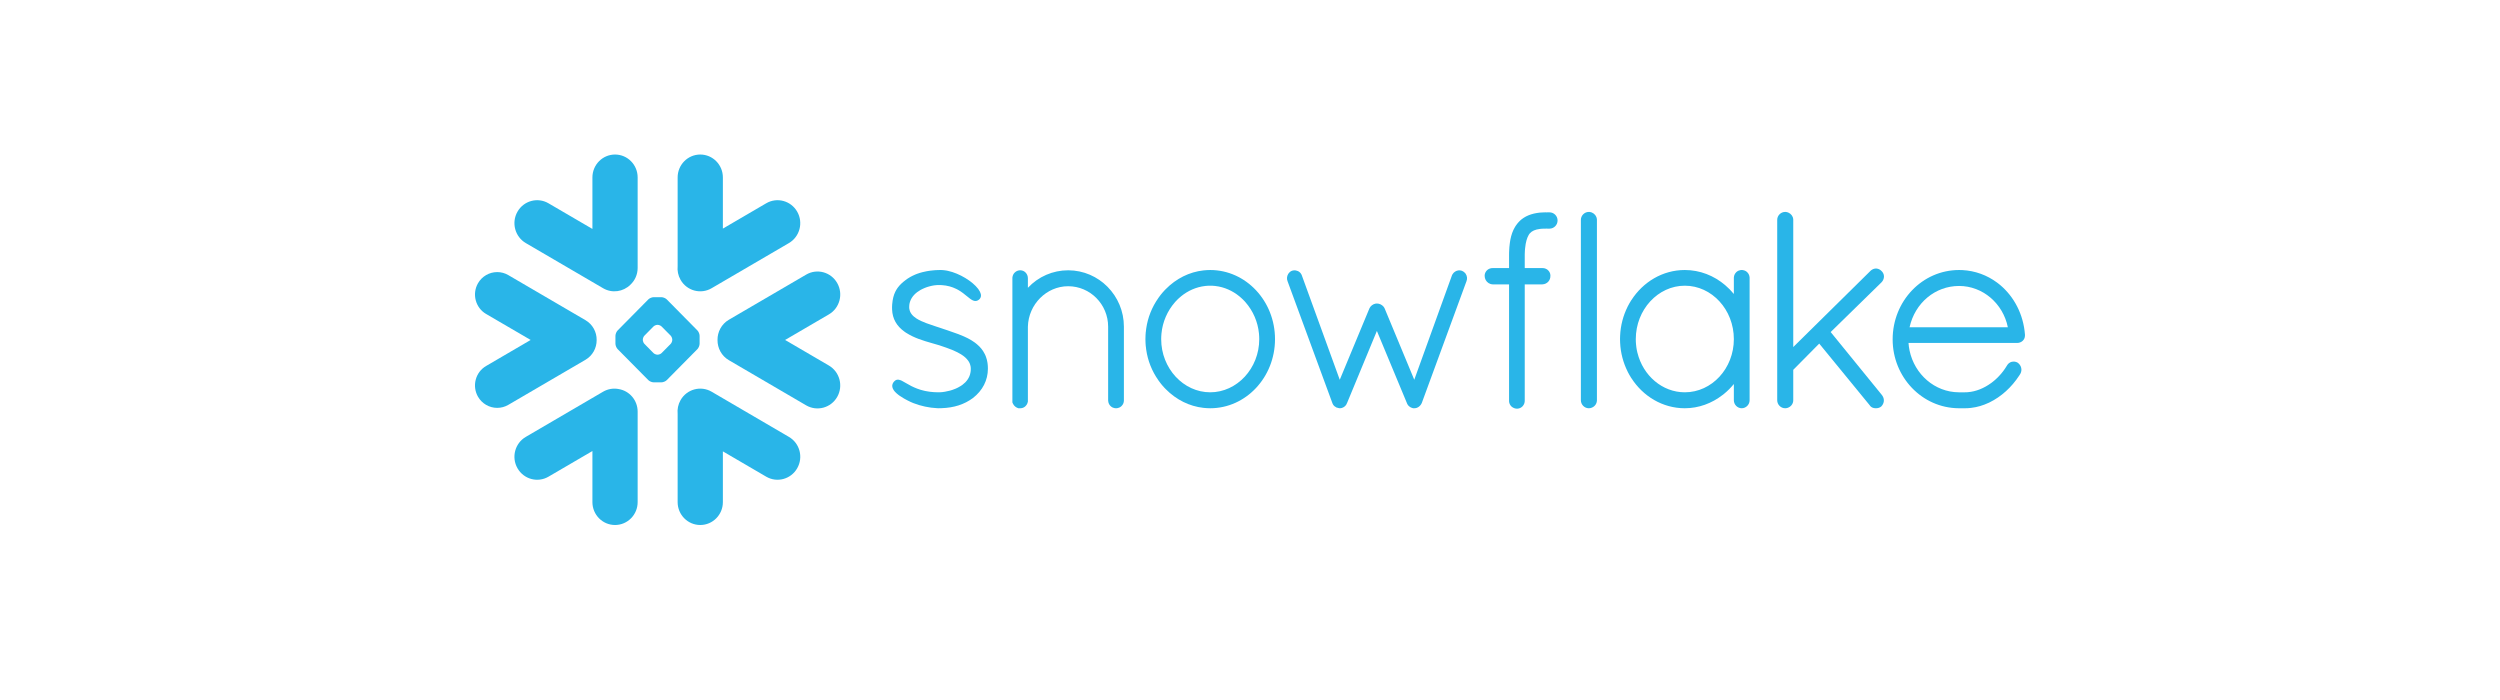 <svg width="200" height="56" viewBox="0 0 200 56" fill="none" xmlns="http://www.w3.org/2000/svg">
<g clip-path="url(#clip0_1_112)">
<path d="M63.111 34.95L56.928 31.336C56.059 30.83 54.948 31.131 54.445 32.01C54.25 32.356 54.174 32.737 54.211 33.107V40.17C54.211 41.18 55.022 42 56.022 42C57.02 42 57.83 41.18 57.83 40.17V36.109L61.295 38.133C62.163 38.642 63.277 38.338 63.777 37.459C64.28 36.58 63.983 35.456 63.111 34.95Z" fill="#29B5E8"/>
<path d="M47.732 27.205C47.743 26.553 47.403 25.945 46.845 25.618L40.661 22.006C40.393 21.849 40.085 21.767 39.777 21.767C39.142 21.767 38.553 22.11 38.237 22.664C37.747 23.522 38.039 24.622 38.887 25.117L42.452 27.197L38.887 29.28C38.476 29.52 38.182 29.906 38.06 30.369C37.937 30.833 38 31.317 38.237 31.733C38.553 32.287 39.142 32.63 39.774 32.63C40.085 32.63 40.393 32.548 40.661 32.391L46.845 28.779C47.398 28.454 47.737 27.852 47.732 27.205Z" fill="#29B5E8"/>
<path d="M42.065 19.447L48.248 23.058C48.969 23.482 49.859 23.343 50.428 22.781C50.789 22.446 51.012 21.966 51.012 21.434V14.195C51.012 13.182 50.202 12.362 49.204 12.362C48.203 12.362 47.393 13.182 47.393 14.195V18.315L43.881 16.264C43.012 15.755 41.901 16.056 41.398 16.935C40.896 17.814 41.196 18.938 42.065 19.447Z" fill="#29B5E8"/>
<path d="M55.969 27.498C55.969 27.637 55.89 27.828 55.793 27.93L53.342 30.409C53.245 30.508 53.053 30.587 52.916 30.587H52.292C52.155 30.587 51.963 30.508 51.865 30.409L49.412 27.93C49.314 27.828 49.235 27.637 49.235 27.498V26.867C49.235 26.726 49.314 26.534 49.412 26.435L51.865 23.953C51.963 23.855 52.155 23.775 52.292 23.775H52.916C53.053 23.775 53.245 23.855 53.342 23.953L55.793 26.435C55.89 26.534 55.969 26.726 55.969 26.867V27.498ZM53.782 27.194V27.168C53.782 27.067 53.724 26.925 53.653 26.851L52.929 26.121C52.858 26.047 52.718 25.988 52.615 25.988H52.589C52.489 25.988 52.35 26.047 52.276 26.121L51.555 26.851C51.483 26.923 51.426 27.064 51.426 27.168V27.194C51.426 27.298 51.483 27.439 51.555 27.511L52.276 28.244C52.35 28.316 52.489 28.374 52.589 28.374H52.615C52.718 28.374 52.858 28.316 52.929 28.244L53.653 27.511C53.724 27.439 53.782 27.298 53.782 27.194Z" fill="#29B5E8"/>
<path d="M56.928 23.058L63.111 19.447C63.98 18.941 64.28 17.814 63.777 16.935C63.274 16.056 62.163 15.755 61.295 16.264L57.83 18.288V14.195C57.83 13.182 57.02 12.362 56.022 12.362C55.022 12.362 54.211 13.182 54.211 14.195V21.29C54.176 21.657 54.248 22.041 54.445 22.387C54.948 23.266 56.059 23.567 56.928 23.058Z" fill="#29B5E8"/>
<path d="M49.488 31.123C49.077 31.043 48.638 31.11 48.248 31.336L42.065 34.95C41.196 35.456 40.896 36.58 41.398 37.459C41.901 38.341 43.012 38.642 43.881 38.133L47.393 36.082V40.17C47.393 41.18 48.203 42 49.204 42C50.202 42 51.012 41.18 51.012 40.17V32.931C51.012 32.018 50.352 31.261 49.488 31.123Z" fill="#29B5E8"/>
<path d="M66.976 22.643C66.475 21.761 65.362 21.46 64.493 21.969L58.309 25.58C57.717 25.927 57.391 26.561 57.401 27.205C57.396 27.847 57.722 28.473 58.309 28.814L64.493 32.428C65.362 32.934 66.473 32.633 66.976 31.754C67.478 30.875 67.178 29.751 66.31 29.242L62.808 27.197L66.31 25.152C67.181 24.646 67.478 23.522 66.976 22.643Z" fill="#29B5E8"/>
<path d="M161.997 26.774V26.776V26.843C161.997 27.184 161.716 27.437 161.368 27.437H152.681C152.697 27.645 152.723 27.847 152.765 28.047C153.168 29.951 154.779 31.368 156.693 31.384C156.698 31.384 156.796 31.384 156.946 31.384C156.969 31.384 156.993 31.384 157.017 31.384H157.198C157.238 31.384 157.277 31.384 157.319 31.381C157.356 31.381 157.393 31.378 157.43 31.376C157.433 31.376 157.435 31.376 157.438 31.373C158.072 31.323 158.712 31.064 159.283 30.649C159.283 30.649 159.283 30.649 159.286 30.649C159.315 30.628 159.346 30.604 159.375 30.579C159.381 30.577 159.386 30.572 159.394 30.566C159.418 30.548 159.444 30.526 159.47 30.505C159.481 30.497 159.489 30.489 159.499 30.481C159.52 30.465 159.541 30.446 159.562 30.428C159.575 30.417 159.591 30.404 159.604 30.393C159.62 30.377 159.636 30.361 159.654 30.348C159.67 30.332 159.689 30.316 159.704 30.3C159.718 30.289 159.731 30.276 159.744 30.263C159.765 30.244 159.783 30.225 159.805 30.207C159.815 30.196 159.826 30.183 159.836 30.172C159.857 30.151 159.878 30.129 159.899 30.108C159.91 30.098 159.918 30.09 159.928 30.079C159.949 30.055 159.97 30.031 159.991 30.007C160.002 29.999 160.01 29.988 160.018 29.978C160.041 29.954 160.063 29.93 160.084 29.906C160.091 29.895 160.102 29.884 160.11 29.874C160.131 29.847 160.149 29.823 160.17 29.799C160.181 29.786 160.191 29.773 160.202 29.759C160.22 29.735 160.239 29.714 160.255 29.693C160.27 29.671 160.284 29.653 160.297 29.634C160.31 29.615 160.323 29.599 160.336 29.581C160.357 29.552 160.378 29.522 160.397 29.493C160.405 29.482 160.41 29.474 160.415 29.466C160.468 29.389 160.518 29.309 160.568 29.227C160.568 29.227 160.568 29.224 160.571 29.221C160.581 29.203 160.594 29.187 160.607 29.168C160.613 29.16 160.618 29.152 160.626 29.147C160.634 29.133 160.644 29.125 160.652 29.115C160.66 29.107 160.668 29.099 160.676 29.091C160.686 29.083 160.694 29.075 160.705 29.067C160.713 29.059 160.721 29.051 160.731 29.045C160.744 29.035 160.76 29.024 160.776 29.016C160.786 29.008 160.8 29 160.81 28.995C160.823 28.989 160.834 28.984 160.844 28.979C160.855 28.974 160.865 28.971 160.873 28.965C160.889 28.96 160.902 28.958 160.918 28.952C160.926 28.95 160.931 28.947 160.939 28.944C160.989 28.934 161.042 28.926 161.092 28.926C161.147 28.926 161.205 28.934 161.258 28.95C161.26 28.95 161.26 28.95 161.263 28.95C161.284 28.958 161.308 28.963 161.329 28.974C161.334 28.976 161.339 28.976 161.345 28.979C161.368 28.989 161.389 29 161.41 29.014L161.421 29.019C161.71 29.232 161.8 29.605 161.624 29.911L161.621 29.914C161.6 29.948 161.579 29.983 161.558 30.015C161.552 30.023 161.547 30.031 161.542 30.039C160.926 30.987 160.089 31.743 159.154 32.196C159.133 32.204 159.115 32.215 159.094 32.225C159.091 32.225 159.086 32.228 159.083 32.228C158.652 32.431 158.188 32.572 157.693 32.63C157.683 32.63 157.672 32.633 157.662 32.633C157.62 32.638 157.577 32.644 157.535 32.646C157.512 32.646 157.488 32.649 157.462 32.652C157.433 32.652 157.401 32.654 157.372 32.657C157.314 32.657 157.256 32.66 157.198 32.66C157.19 32.66 156.972 32.66 156.825 32.66C156.74 32.66 156.693 32.66 156.688 32.66C153.766 32.638 151.412 30.172 151.412 27.152C151.412 24.081 153.781 21.601 156.727 21.601C156.814 21.601 156.901 21.604 156.988 21.607C158.014 21.66 158.962 22.014 159.749 22.595C159.752 22.598 159.755 22.6 159.757 22.6C159.802 22.632 159.844 22.667 159.886 22.699C159.907 22.717 159.931 22.736 159.955 22.755C159.976 22.771 159.997 22.789 160.018 22.805C161.126 23.74 161.874 25.144 161.997 26.768V26.774ZM152.765 26.182H160.628C160.239 24.265 158.609 22.877 156.727 22.877C154.811 22.877 153.194 24.238 152.765 26.182Z" fill="#29B5E8"/>
<path d="M139.787 21.788C139.885 21.886 139.95 22.02 139.966 22.174C139.966 22.195 139.969 22.217 139.969 22.238V32.02C139.969 32.369 139.679 32.66 139.337 32.66C138.995 32.66 138.708 32.369 138.708 32.02V30.721C138.468 31.014 138.205 31.28 137.918 31.512C137.91 31.52 137.902 31.525 137.894 31.533C137.868 31.554 137.839 31.576 137.813 31.594C136.944 32.271 135.889 32.66 134.786 32.66C133.009 32.66 131.445 31.703 130.513 30.255C130.505 30.244 130.495 30.231 130.487 30.22C130.46 30.175 130.434 30.129 130.405 30.081C130.387 30.052 130.371 30.023 130.352 29.994C130.334 29.964 130.318 29.932 130.302 29.9C130.276 29.855 130.25 29.807 130.226 29.762C130.218 29.746 130.213 29.73 130.205 29.714C129.86 29.021 129.647 28.241 129.61 27.413C129.605 27.32 129.602 27.226 129.602 27.131C129.602 27.035 129.605 26.941 129.61 26.848C129.647 26.02 129.86 25.239 130.205 24.544C130.213 24.531 130.218 24.515 130.226 24.499C130.25 24.454 130.276 24.406 130.302 24.361C130.318 24.329 130.334 24.297 130.352 24.267C130.368 24.238 130.387 24.209 130.405 24.18C130.431 24.134 130.46 24.086 130.487 24.041C130.495 24.03 130.505 24.017 130.513 24.006C131.445 22.558 133.009 21.601 134.786 21.601C135.986 21.601 137.121 22.046 138.023 22.821C138.271 23.032 138.5 23.263 138.708 23.519V22.238C138.708 22.217 138.708 22.195 138.711 22.174C138.726 22.02 138.792 21.886 138.89 21.788C138.89 21.788 138.89 21.788 138.89 21.785C138.9 21.774 138.913 21.767 138.924 21.756C138.926 21.753 138.932 21.748 138.934 21.745C138.942 21.737 138.953 21.732 138.961 21.727C138.969 21.721 138.976 21.713 138.984 21.708C138.99 21.705 138.995 21.703 139 21.697C139.013 21.692 139.024 21.684 139.037 21.676C139.04 21.676 139.042 21.673 139.045 21.673C139.061 21.665 139.076 21.657 139.092 21.649C139.092 21.649 139.092 21.649 139.095 21.649C139.132 21.633 139.171 21.623 139.211 21.615C139.213 21.615 139.219 21.612 139.221 21.612C139.237 21.609 139.255 21.607 139.274 21.604C139.295 21.604 139.316 21.601 139.337 21.601C139.361 21.601 139.382 21.604 139.403 21.604C139.421 21.607 139.437 21.609 139.456 21.612C139.458 21.612 139.461 21.615 139.466 21.615C139.506 21.623 139.545 21.633 139.582 21.649H139.585C139.6 21.657 139.616 21.665 139.629 21.673C139.635 21.673 139.637 21.676 139.64 21.676C139.65 21.684 139.663 21.692 139.674 21.697C139.679 21.703 139.687 21.705 139.692 21.708C139.7 21.713 139.708 21.721 139.716 21.727C139.724 21.732 139.732 21.737 139.74 21.745C139.745 21.748 139.748 21.753 139.753 21.756C139.764 21.767 139.777 21.774 139.785 21.785C139.787 21.788 139.787 21.788 139.787 21.788ZM134.786 31.384C136.947 31.384 138.708 29.477 138.708 27.131C138.708 24.773 136.947 22.856 134.786 22.856C132.64 22.856 130.863 24.771 130.863 27.131C130.863 27.205 130.866 27.277 130.868 27.349C130.868 27.381 130.874 27.41 130.874 27.439C130.876 27.482 130.879 27.525 130.884 27.565C130.887 27.599 130.892 27.631 130.895 27.663C130.9 27.701 130.903 27.74 130.908 27.778C130.913 27.807 130.918 27.834 130.921 27.86C130.929 27.903 130.934 27.945 130.942 27.988C130.947 28.009 130.953 28.028 130.955 28.047C130.966 28.097 130.976 28.145 130.987 28.196C130.989 28.206 130.992 28.217 130.997 28.228C131.445 30.049 132.982 31.384 134.786 31.384Z" fill="#29B5E8"/>
<path d="M123.963 16.988H123.792C123.771 16.988 123.748 16.988 123.726 16.991C123.703 16.988 123.682 16.988 123.658 16.988C123.597 16.988 123.537 16.988 123.476 16.991C123.466 16.991 123.453 16.994 123.442 16.994C123.395 16.994 123.347 16.997 123.3 17.002C123.292 17.002 123.282 17.002 123.274 17.002C123.224 17.007 123.176 17.01 123.129 17.015C123.124 17.018 123.118 17.018 123.113 17.018C123.06 17.026 123.01 17.031 122.963 17.039C122.96 17.039 122.958 17.039 122.958 17.039C122.639 17.09 122.352 17.18 122.097 17.308C122.097 17.311 122.094 17.311 122.092 17.311C122.055 17.332 122.015 17.353 121.979 17.375C121.971 17.377 121.965 17.383 121.957 17.388C121.926 17.407 121.894 17.425 121.863 17.447C121.85 17.455 121.839 17.465 121.828 17.473C121.802 17.489 121.778 17.508 121.752 17.526C121.734 17.542 121.715 17.558 121.697 17.572C121.681 17.585 121.665 17.598 121.649 17.612C121.62 17.638 121.594 17.662 121.568 17.689C121.563 17.694 121.557 17.7 121.552 17.705C121.52 17.739 121.489 17.771 121.457 17.806C121.452 17.814 121.447 17.822 121.441 17.827C121.415 17.857 121.389 17.886 121.365 17.915C121.357 17.929 121.347 17.942 121.339 17.955C121.318 17.982 121.299 18.006 121.281 18.032C121.276 18.043 121.27 18.051 121.262 18.059C121.241 18.091 121.22 18.123 121.202 18.155C121.199 18.16 121.197 18.163 121.194 18.168C121.023 18.453 120.902 18.789 120.825 19.194C120.825 19.199 120.825 19.207 120.823 19.212C120.812 19.263 120.804 19.316 120.797 19.369C120.794 19.386 120.791 19.401 120.791 19.417C120.783 19.463 120.778 19.508 120.773 19.556C120.77 19.583 120.768 19.609 120.765 19.639C120.76 19.676 120.754 19.71 120.752 19.75C120.749 19.79 120.747 19.83 120.744 19.873C120.741 19.899 120.741 19.926 120.739 19.955C120.736 20.011 120.733 20.07 120.731 20.129C120.731 20.145 120.728 20.155 120.728 20.169C120.725 20.243 120.725 20.32 120.725 20.395V21.447H119.414C119.333 21.444 119.251 21.46 119.178 21.487C118.941 21.575 118.772 21.801 118.772 22.065C118.772 22.312 118.893 22.523 119.083 22.645C119.178 22.707 119.288 22.744 119.409 22.749H119.414V22.752H120.725V32.042C120.723 32.055 120.725 32.066 120.725 32.079C120.725 32.087 120.725 32.095 120.725 32.103C120.733 32.252 120.794 32.388 120.891 32.492L120.894 32.495C120.907 32.508 120.923 32.521 120.936 32.535C120.939 32.537 120.941 32.537 120.944 32.54C120.954 32.55 120.968 32.558 120.978 32.566C120.983 32.572 120.991 32.577 120.997 32.58C121.002 32.585 121.007 32.588 121.015 32.59C121.118 32.657 121.239 32.694 121.368 32.694C121.389 32.694 121.41 32.692 121.428 32.689C121.552 32.678 121.665 32.625 121.757 32.548L121.76 32.545C121.773 32.535 121.784 32.524 121.794 32.511C121.797 32.508 121.802 32.505 121.805 32.502C121.815 32.492 121.823 32.481 121.831 32.473C121.931 32.351 121.986 32.199 121.979 32.042V22.752H123.39V22.749H123.395C123.769 22.731 124.042 22.435 124.032 22.067C124.032 22.065 124.032 22.065 124.032 22.062C124.034 22.049 124.032 22.035 124.032 22.022C124.032 22.017 124.032 22.012 124.032 22.009C124.021 21.868 123.961 21.74 123.866 21.641C123.866 21.641 123.866 21.641 123.866 21.639C123.863 21.639 123.863 21.639 123.863 21.639C123.85 21.625 123.84 21.615 123.827 21.604C123.821 21.599 123.816 21.596 123.813 21.591C123.803 21.583 123.795 21.577 123.784 21.569C123.776 21.564 123.766 21.556 123.758 21.551C123.753 21.548 123.745 21.543 123.74 21.54C123.726 21.532 123.713 21.524 123.7 21.519C123.698 21.516 123.692 21.514 123.69 21.514C123.674 21.506 123.658 21.497 123.642 21.492C123.64 21.489 123.637 21.489 123.632 21.487C123.616 21.482 123.6 21.476 123.584 21.471C123.579 21.471 123.574 21.468 123.569 21.468C123.553 21.466 123.54 21.46 123.524 21.458C123.516 21.458 123.508 21.458 123.5 21.455C123.49 21.452 123.476 21.452 123.463 21.45C123.453 21.45 123.442 21.45 123.434 21.45C123.426 21.45 123.418 21.447 123.411 21.447C123.403 21.447 123.392 21.447 123.39 21.447H121.979V20.398C121.979 20.39 121.979 20.382 121.979 20.376C121.981 20.323 121.981 20.27 121.984 20.219C121.984 20.206 121.984 20.19 121.986 20.177C121.986 20.131 121.989 20.086 121.992 20.043C121.992 20.035 121.994 20.025 121.994 20.017C121.997 19.966 122.002 19.916 122.007 19.867C122.057 19.348 122.168 19.021 122.284 18.821C122.287 18.816 122.287 18.813 122.289 18.808C122.297 18.794 122.308 18.781 122.315 18.768C122.321 18.757 122.329 18.746 122.337 18.736C122.339 18.73 122.344 18.72 122.35 18.714C122.363 18.696 122.376 18.68 122.392 18.664C122.558 18.475 122.816 18.36 123.189 18.315C123.195 18.315 123.197 18.312 123.205 18.312C123.226 18.309 123.25 18.307 123.271 18.307C123.282 18.304 123.295 18.304 123.305 18.302C123.326 18.302 123.345 18.299 123.366 18.299C123.382 18.299 123.395 18.296 123.413 18.296C123.432 18.294 123.45 18.294 123.468 18.294C123.487 18.294 123.505 18.291 123.524 18.291C123.542 18.291 123.561 18.291 123.579 18.291C123.605 18.291 123.632 18.291 123.658 18.291H123.661C123.682 18.291 123.7 18.288 123.721 18.285C123.745 18.288 123.769 18.291 123.792 18.291H123.963C124.316 18.291 124.606 17.998 124.606 17.638C124.606 17.279 124.316 16.988 123.963 16.988Z" fill="#29B5E8"/>
<path d="M127.359 17.007C127.359 17.007 127.357 17.004 127.354 17.004C127.341 16.999 127.33 16.994 127.315 16.991C127.309 16.988 127.301 16.986 127.293 16.983C127.283 16.98 127.272 16.978 127.262 16.975C127.251 16.973 127.241 16.967 127.233 16.967C127.22 16.965 127.209 16.962 127.196 16.962C127.186 16.959 127.178 16.959 127.167 16.956C127.146 16.954 127.122 16.954 127.101 16.954C126.759 16.954 126.47 17.244 126.47 17.59V32.02C126.47 32.369 126.759 32.66 127.101 32.66C127.122 32.66 127.146 32.66 127.167 32.657C127.17 32.657 127.175 32.654 127.178 32.654C127.196 32.652 127.215 32.649 127.233 32.646C127.236 32.646 127.241 32.644 127.246 32.644C127.262 32.638 127.278 32.636 127.293 32.63C127.296 32.63 127.299 32.63 127.301 32.628C127.544 32.55 127.723 32.343 127.749 32.087C127.752 32.066 127.754 32.044 127.754 32.02V17.59C127.754 17.569 127.752 17.548 127.749 17.526C127.725 17.292 127.573 17.098 127.359 17.007Z" fill="#29B5E8"/>
<path d="M79.024 29.264C79.019 29.227 79.019 29.192 79.014 29.157C79.011 29.131 79.009 29.107 79.006 29.083C79.001 29.053 78.998 29.027 78.993 28.997C78.988 28.971 78.982 28.944 78.977 28.915C78.974 28.894 78.969 28.87 78.964 28.848C78.956 28.816 78.951 28.787 78.943 28.755C78.938 28.739 78.932 28.721 78.927 28.704C78.919 28.67 78.909 28.638 78.895 28.606C78.893 28.593 78.888 28.579 78.885 28.569C78.872 28.531 78.859 28.497 78.843 28.459C78.84 28.454 78.838 28.446 78.835 28.438C78.817 28.401 78.801 28.361 78.782 28.324C78.78 28.321 78.78 28.318 78.777 28.316C78.627 28.009 78.414 27.754 78.153 27.538C78.153 27.535 78.153 27.535 78.15 27.535C78.114 27.506 78.077 27.474 78.037 27.445C78.037 27.445 78.035 27.442 78.032 27.439C78.029 27.439 78.027 27.437 78.024 27.434C78 27.418 77.977 27.399 77.956 27.384C77.632 27.152 77.274 26.968 76.753 26.766C76.745 26.763 76.737 26.76 76.729 26.758C76.721 26.752 76.71 26.75 76.703 26.744C76.408 26.633 76.102 26.526 75.789 26.422C75.789 26.422 75.789 26.422 75.787 26.422C75.787 26.422 75.784 26.422 75.784 26.419C75.779 26.419 75.773 26.417 75.765 26.414C75.737 26.403 75.705 26.393 75.663 26.379C75.642 26.374 75.626 26.369 75.61 26.363C75.505 26.326 75.397 26.291 75.289 26.254C75.213 26.228 75.131 26.201 75.034 26.169C75.007 26.161 74.944 26.14 74.891 26.124C74.889 26.124 74.889 26.121 74.886 26.121C74.855 26.11 74.823 26.1 74.789 26.089C74.526 26.004 74.31 25.929 74.125 25.86C73.825 25.748 73.552 25.628 73.328 25.485C73.323 25.482 73.317 25.479 73.315 25.477C73.009 25.279 72.799 25.037 72.749 24.72L72.746 24.718C72.743 24.696 72.741 24.672 72.741 24.651C72.738 24.646 72.738 24.643 72.738 24.64C72.736 24.614 72.736 24.59 72.736 24.563C72.736 24.526 72.738 24.488 72.741 24.454C72.741 24.443 72.741 24.435 72.743 24.427C72.746 24.398 72.749 24.371 72.751 24.345C72.754 24.337 72.754 24.329 72.757 24.321C72.762 24.291 72.767 24.265 72.772 24.235C72.775 24.233 72.775 24.227 72.778 24.222C72.785 24.19 72.793 24.161 72.804 24.132C72.804 24.129 72.804 24.129 72.804 24.129C72.941 23.716 73.265 23.41 73.646 23.194C73.673 23.181 73.699 23.167 73.723 23.154C73.749 23.141 73.773 23.128 73.796 23.117C73.836 23.098 73.875 23.079 73.915 23.064C73.939 23.053 73.96 23.042 73.983 23.034C74.025 23.018 74.067 23.002 74.11 22.986C74.131 22.978 74.154 22.97 74.178 22.962C74.22 22.949 74.26 22.936 74.302 22.925C74.328 22.917 74.352 22.909 74.378 22.904C74.418 22.893 74.457 22.885 74.494 22.875C74.52 22.869 74.547 22.864 74.573 22.858C74.615 22.851 74.654 22.843 74.691 22.837C74.715 22.834 74.736 22.832 74.76 22.826C74.805 22.821 74.852 22.816 74.899 22.813C74.91 22.811 74.92 22.811 74.934 22.808C74.992 22.805 75.049 22.803 75.105 22.803C75.171 22.803 75.236 22.805 75.299 22.808C75.31 22.808 75.321 22.808 75.329 22.808C75.794 22.837 76.171 22.952 76.481 23.104C76.505 23.114 76.529 23.128 76.553 23.138C76.566 23.146 76.579 23.154 76.592 23.159C76.621 23.175 76.65 23.191 76.682 23.21C76.687 23.213 76.692 23.215 76.697 23.218C76.729 23.237 76.76 23.258 76.792 23.277C76.795 23.279 76.797 23.279 76.797 23.279C76.832 23.301 76.866 23.325 76.9 23.346C76.9 23.349 76.903 23.349 76.903 23.351C76.937 23.372 76.969 23.394 77 23.418C77.013 23.428 77.024 23.436 77.037 23.444C77.111 23.5 77.227 23.591 77.332 23.679C77.345 23.687 77.356 23.695 77.363 23.703C77.442 23.769 77.516 23.828 77.587 23.881C77.6 23.892 77.611 23.9 77.619 23.905C77.621 23.908 77.624 23.91 77.627 23.91C77.635 23.916 77.642 23.921 77.65 23.927C77.669 23.94 77.69 23.953 77.708 23.966C77.716 23.972 77.724 23.974 77.732 23.98C77.75 23.99 77.769 24.001 77.787 24.012C77.795 24.014 77.8 24.017 77.808 24.02C77.829 24.03 77.848 24.038 77.869 24.046C77.874 24.049 77.877 24.049 77.882 24.052C77.906 24.06 77.929 24.068 77.953 24.07C77.953 24.07 77.953 24.07 77.956 24.073C78.008 24.081 78.058 24.084 78.111 24.07C78.116 24.07 78.121 24.068 78.127 24.068C78.14 24.065 78.156 24.06 78.169 24.057C78.174 24.054 78.177 24.052 78.182 24.049C78.187 24.049 78.193 24.046 78.198 24.044C78.219 24.033 78.24 24.022 78.261 24.009C78.266 24.009 78.269 24.006 78.272 24.004C78.295 23.988 78.316 23.972 78.337 23.953C78.34 23.951 78.34 23.951 78.34 23.951C78.358 23.934 78.374 23.916 78.39 23.897C78.401 23.884 78.411 23.868 78.419 23.852C78.422 23.849 78.424 23.847 78.424 23.844C78.535 23.657 78.472 23.413 78.277 23.146C78.274 23.141 78.272 23.136 78.266 23.13C78.258 23.119 78.253 23.111 78.245 23.101C77.798 22.515 76.779 21.873 75.834 21.668C75.829 21.668 75.823 21.668 75.818 21.665C75.779 21.657 75.737 21.649 75.697 21.641C75.686 21.641 75.673 21.639 75.663 21.636C75.629 21.631 75.594 21.625 75.56 21.623C75.547 21.62 75.534 21.617 75.521 21.617C75.489 21.615 75.455 21.612 75.423 21.609C75.41 21.607 75.397 21.607 75.386 21.604C75.342 21.604 75.299 21.601 75.257 21.601C75.189 21.601 75.121 21.601 75.055 21.604C75.018 21.604 74.981 21.607 74.942 21.609C74.915 21.612 74.884 21.612 74.857 21.612C74.805 21.617 74.755 21.62 74.705 21.625C74.691 21.625 74.676 21.625 74.662 21.628C74.605 21.633 74.547 21.639 74.491 21.647C74.483 21.647 74.478 21.647 74.473 21.647C74.412 21.655 74.354 21.663 74.296 21.673C74.294 21.673 74.289 21.673 74.286 21.673C74.228 21.681 74.17 21.692 74.115 21.703C74.112 21.703 74.11 21.705 74.104 21.705C73.986 21.727 73.87 21.753 73.76 21.782C73.757 21.782 73.757 21.785 73.757 21.785C73.702 21.799 73.646 21.814 73.591 21.83C73.538 21.846 73.488 21.865 73.441 21.881C73.436 21.881 73.433 21.884 73.428 21.884C73.38 21.902 73.333 21.918 73.286 21.937C73.28 21.94 73.275 21.942 73.272 21.942C73.225 21.961 73.183 21.98 73.138 22.001C73.133 22.003 73.125 22.003 73.12 22.009C73.08 22.025 73.038 22.046 73.001 22.065C72.991 22.07 72.983 22.073 72.975 22.078C72.936 22.097 72.899 22.115 72.862 22.137C72.851 22.142 72.843 22.147 72.833 22.153C72.799 22.171 72.764 22.193 72.73 22.214C72.72 22.219 72.709 22.225 72.699 22.233C72.654 22.259 72.612 22.288 72.57 22.315C72.52 22.352 72.47 22.387 72.425 22.424C72.42 22.424 72.417 22.427 72.417 22.43C72.193 22.598 72.001 22.776 71.843 22.984C71.838 22.992 71.83 23 71.825 23.008C71.806 23.037 71.785 23.064 71.767 23.09C71.754 23.111 71.74 23.133 71.727 23.154C71.717 23.17 71.706 23.186 71.698 23.202C71.677 23.237 71.659 23.271 71.64 23.309C71.638 23.314 71.635 23.317 71.632 23.322C71.49 23.607 71.409 23.934 71.377 24.331C71.377 24.337 71.377 24.342 71.374 24.347C71.372 24.416 71.367 24.486 71.364 24.56C71.364 24.616 71.364 24.672 71.367 24.728C71.367 24.736 71.367 24.744 71.367 24.752C71.395 25.514 71.738 26.087 72.356 26.531C72.362 26.534 72.367 26.539 72.372 26.542C72.398 26.561 72.425 26.579 72.451 26.598C72.47 26.611 72.491 26.622 72.509 26.635C72.514 26.64 72.522 26.643 72.528 26.646C73.138 27.037 73.886 27.261 74.51 27.439C74.815 27.53 75.089 27.607 75.171 27.631C75.189 27.637 75.207 27.642 75.223 27.65C75.597 27.775 75.884 27.876 76.121 27.972C76.139 27.977 76.155 27.985 76.174 27.991C76.179 27.993 76.187 27.996 76.195 28.001C76.329 28.057 76.46 28.116 76.587 28.18C76.692 28.233 76.79 28.289 76.887 28.348C77.137 28.505 77.329 28.675 77.458 28.862C77.463 28.867 77.466 28.872 77.469 28.878C77.482 28.894 77.492 28.91 77.5 28.928C77.508 28.939 77.513 28.947 77.519 28.958C77.527 28.971 77.534 28.984 77.54 28.997C77.548 29.011 77.553 29.027 77.561 29.04C77.566 29.051 77.571 29.061 77.577 29.072C77.582 29.088 77.59 29.104 77.595 29.123C77.598 29.131 77.603 29.141 77.606 29.152C77.611 29.171 77.616 29.189 77.621 29.208C77.624 29.216 77.627 29.224 77.629 29.235C77.635 29.253 77.64 29.274 77.642 29.293C77.645 29.301 77.648 29.312 77.648 29.32C77.65 29.341 77.653 29.362 77.656 29.384C77.658 29.392 77.658 29.4 77.658 29.408C77.661 29.44 77.663 29.469 77.663 29.501C77.663 29.549 77.661 29.594 77.658 29.639C77.658 29.653 77.656 29.666 77.656 29.679C77.653 29.714 77.648 29.749 77.64 29.783C77.64 29.794 77.637 29.805 77.635 29.815C77.619 29.908 77.592 29.996 77.558 30.084C77.555 30.087 77.555 30.09 77.555 30.092C77.537 30.132 77.519 30.175 77.498 30.212C77.495 30.217 77.495 30.22 77.492 30.223C77.448 30.308 77.395 30.39 77.329 30.468C77.297 30.508 77.263 30.545 77.229 30.582C77.227 30.582 77.227 30.582 77.227 30.585C77.155 30.657 77.076 30.723 76.995 30.785C76.992 30.787 76.99 30.787 76.99 30.79C76.95 30.817 76.911 30.846 76.871 30.87C76.866 30.875 76.861 30.878 76.855 30.881C76.787 30.923 76.713 30.966 76.639 31.003C76.613 31.016 76.587 31.03 76.558 31.043C76.529 31.056 76.497 31.072 76.466 31.086C76.439 31.096 76.416 31.107 76.389 31.117C76.318 31.144 76.25 31.171 76.179 31.195C76.168 31.197 76.158 31.2 76.147 31.205C76.105 31.219 76.063 31.229 76.021 31.243C76.01 31.245 75.997 31.251 75.987 31.253C75.847 31.291 75.71 31.32 75.581 31.341C75.579 31.341 75.576 31.341 75.573 31.341C75.507 31.352 75.444 31.36 75.384 31.368C75.36 31.371 75.339 31.373 75.315 31.373C75.294 31.376 75.273 31.376 75.249 31.378C75.2 31.381 75.147 31.384 75.099 31.384C75.002 31.384 74.907 31.381 74.815 31.376C74.778 31.376 74.741 31.373 74.705 31.371C74.654 31.365 74.602 31.363 74.555 31.357C74.51 31.355 74.462 31.349 74.42 31.344C74.381 31.339 74.344 31.333 74.307 31.328C74.225 31.315 74.149 31.304 74.073 31.288C74.038 31.28 74.002 31.275 73.968 31.267C73.928 31.256 73.888 31.248 73.849 31.237C73.804 31.227 73.762 31.216 73.72 31.203C73.691 31.195 73.659 31.187 73.633 31.179C73.562 31.157 73.491 31.134 73.422 31.107C73.407 31.102 73.391 31.096 73.375 31.091C73.222 31.032 73.072 30.968 72.925 30.894C72.92 30.891 72.912 30.886 72.904 30.883C72.809 30.835 72.649 30.745 72.496 30.657C72.483 30.649 72.467 30.641 72.454 30.633C72.346 30.569 72.254 30.516 72.167 30.473C72.159 30.468 72.154 30.465 72.148 30.462C72.143 30.46 72.138 30.457 72.135 30.457C72.112 30.446 72.093 30.436 72.072 30.428C72.064 30.425 72.059 30.422 72.054 30.42C71.998 30.398 71.948 30.383 71.898 30.377C71.883 30.375 71.867 30.375 71.851 30.375C71.846 30.372 71.84 30.372 71.835 30.372C71.735 30.372 71.648 30.406 71.567 30.484C71.548 30.5 71.532 30.516 71.517 30.534C71.514 30.54 71.509 30.545 71.504 30.55C71.493 30.564 71.485 30.574 71.477 30.585C71.472 30.593 71.467 30.601 71.464 30.606C71.456 30.617 71.448 30.628 71.443 30.638C71.438 30.646 71.435 30.654 71.432 30.662C71.427 30.673 71.422 30.683 71.417 30.694C71.414 30.702 71.411 30.707 71.409 30.715C71.403 30.729 71.401 30.739 71.398 30.75C71.395 30.758 71.393 30.763 71.393 30.771C71.39 30.785 71.388 30.798 71.385 30.811C71.385 30.817 71.382 30.822 71.382 30.827C71.38 30.846 71.38 30.862 71.38 30.878C71.38 30.881 71.38 30.883 71.38 30.886C71.38 30.907 71.382 30.926 71.388 30.947C71.388 30.95 71.388 30.955 71.388 30.958C71.393 30.974 71.395 30.992 71.401 31.008C71.403 31.016 71.406 31.024 71.409 31.032C71.414 31.046 71.417 31.062 71.424 31.075C71.427 31.083 71.43 31.088 71.432 31.094C71.467 31.174 71.522 31.256 71.593 31.336C71.669 31.421 71.767 31.506 71.88 31.594C71.883 31.594 71.883 31.594 71.883 31.597C71.914 31.618 71.946 31.642 71.98 31.666C71.988 31.672 71.993 31.677 72.001 31.68C72.093 31.743 72.191 31.805 72.301 31.869C72.327 31.885 72.354 31.901 72.38 31.914C72.406 31.93 72.433 31.943 72.459 31.956C72.491 31.975 72.528 31.994 72.562 32.012C72.585 32.023 72.606 32.036 72.63 32.047C72.683 32.074 72.738 32.1 72.793 32.127C72.801 32.132 72.806 32.135 72.814 32.138C72.875 32.167 72.936 32.194 72.996 32.218C73.022 32.228 73.046 32.239 73.072 32.249C73.078 32.252 73.083 32.255 73.088 32.255C73.652 32.478 74.347 32.628 74.96 32.654C75.005 32.657 75.052 32.66 75.097 32.66H75.099C75.121 32.66 75.139 32.66 75.16 32.657C75.207 32.657 75.255 32.657 75.302 32.657C75.307 32.657 75.313 32.657 75.318 32.654C76.316 32.622 77.134 32.361 77.832 31.845C77.832 31.842 77.832 31.842 77.832 31.842C78.606 31.251 79.032 30.417 79.032 29.498C79.032 29.44 79.03 29.381 79.027 29.325C79.027 29.304 79.024 29.282 79.024 29.264Z" fill="#29B5E8"/>
<path d="M85.461 21.623C85.458 21.623 85.456 21.623 85.453 21.623C84.226 21.623 83.068 22.129 82.231 23.024V22.262C82.231 21.91 81.962 21.623 81.623 21.623C81.599 21.623 81.578 21.625 81.557 21.625C81.407 21.641 81.275 21.708 81.178 21.806C81.175 21.806 81.175 21.806 81.172 21.809C81.165 21.82 81.154 21.83 81.146 21.841C81.141 21.844 81.136 21.849 81.133 21.854C81.125 21.862 81.12 21.87 81.115 21.878C81.109 21.886 81.104 21.894 81.096 21.902C81.094 21.908 81.091 21.913 81.088 21.918C81.08 21.932 81.073 21.945 81.065 21.956C81.065 21.958 81.065 21.961 81.062 21.964C81.054 21.98 81.046 21.995 81.038 22.012C81.025 22.052 81.012 22.091 81.004 22.131C81.004 22.134 81.004 22.137 81.001 22.137C80.999 22.158 80.996 22.177 80.993 22.195C80.993 22.217 80.991 22.238 80.991 22.262V32.154L80.983 32.196L81.015 32.223C81.015 32.236 81.017 32.255 81.025 32.273C81.025 32.276 81.028 32.281 81.028 32.284C81.033 32.297 81.041 32.313 81.054 32.327C81.136 32.484 81.286 32.604 81.462 32.657L81.475 32.66H81.623C81.646 32.66 81.67 32.66 81.694 32.657C81.71 32.654 81.725 32.649 81.741 32.646C81.749 32.646 81.754 32.646 81.762 32.644C81.783 32.638 81.804 32.633 81.825 32.625C81.825 32.625 81.825 32.625 81.828 32.625C81.939 32.585 82.033 32.516 82.097 32.423C82.099 32.42 82.102 32.417 82.104 32.415C82.147 32.369 82.17 32.321 82.194 32.255C82.197 32.247 82.199 32.242 82.199 32.236C82.202 32.233 82.202 32.233 82.202 32.231C82.212 32.199 82.22 32.167 82.228 32.135L82.231 32.124V26.137C82.273 24.353 83.716 22.901 85.448 22.898C85.45 22.898 85.45 22.898 85.453 22.898C87.217 22.898 88.651 24.35 88.651 26.134V32.02C88.651 32.044 88.654 32.066 88.657 32.087C88.67 32.242 88.736 32.375 88.833 32.473C88.833 32.473 88.836 32.473 88.836 32.476C88.846 32.486 88.857 32.495 88.867 32.505C88.873 32.511 88.875 32.513 88.88 32.516C88.888 32.524 88.896 32.529 88.904 32.534C88.912 32.542 88.92 32.548 88.928 32.553C88.936 32.556 88.941 32.558 88.946 32.564C88.957 32.572 88.97 32.577 88.981 32.585C88.983 32.585 88.986 32.588 88.991 32.588C89.004 32.596 89.02 32.604 89.036 32.612H89.038C89.075 32.628 89.115 32.638 89.154 32.646C89.159 32.646 89.162 32.649 89.165 32.649C89.183 32.652 89.199 32.654 89.217 32.657C89.238 32.66 89.26 32.66 89.283 32.66C89.304 32.66 89.325 32.66 89.346 32.657C89.365 32.654 89.383 32.652 89.399 32.649C89.402 32.649 89.407 32.646 89.409 32.646C89.452 32.638 89.489 32.628 89.528 32.612C89.544 32.604 89.56 32.596 89.575 32.588C89.578 32.588 89.581 32.585 89.583 32.585C89.597 32.577 89.607 32.572 89.62 32.564C89.625 32.558 89.631 32.556 89.636 32.553C89.644 32.548 89.652 32.542 89.66 32.534C89.668 32.529 89.678 32.524 89.686 32.516C89.689 32.513 89.694 32.511 89.697 32.505C89.707 32.495 89.72 32.486 89.731 32.476C89.731 32.473 89.731 32.473 89.731 32.473C89.831 32.375 89.897 32.242 89.91 32.087C89.912 32.066 89.912 32.044 89.912 32.02V26.134C89.912 23.649 87.917 21.628 85.461 21.623Z" fill="#29B5E8"/>
<path d="M96.817 21.601C99.676 21.601 102.001 24.081 102.001 27.131C102.001 30.18 99.676 32.66 96.817 32.66C96.728 32.66 96.641 32.657 96.554 32.652C96.541 32.652 96.53 32.652 96.517 32.649C96.441 32.646 96.365 32.638 96.291 32.63C96.288 32.63 96.286 32.63 96.283 32.63C95.154 32.505 94.098 31.983 93.258 31.128C93.224 31.094 93.187 31.059 93.156 31.022C93.153 31.022 93.153 31.019 93.15 31.019C93.132 31 93.116 30.979 93.098 30.958C93.058 30.915 93.019 30.87 92.979 30.825C92.948 30.79 92.919 30.75 92.887 30.713C92.866 30.683 92.842 30.654 92.819 30.625C92.771 30.566 92.727 30.505 92.684 30.444C92.679 30.436 92.674 30.428 92.669 30.42C92.155 29.693 91.821 28.854 91.695 27.964C91.681 27.882 91.674 27.799 91.666 27.716C91.663 27.708 91.663 27.698 91.66 27.687C91.652 27.61 91.647 27.535 91.644 27.458C91.642 27.442 91.642 27.426 91.642 27.407C91.637 27.317 91.634 27.224 91.634 27.131C91.634 27.037 91.637 26.944 91.642 26.854C91.642 26.835 91.642 26.819 91.644 26.803C91.647 26.726 91.652 26.648 91.66 26.574C91.663 26.563 91.663 26.553 91.666 26.545C91.674 26.462 91.681 26.379 91.695 26.297C91.821 25.407 92.155 24.568 92.669 23.841C92.671 23.833 92.677 23.825 92.682 23.82C92.727 23.756 92.771 23.695 92.819 23.634C92.84 23.607 92.863 23.58 92.884 23.551C92.916 23.511 92.948 23.474 92.979 23.434C93.016 23.391 93.053 23.351 93.092 23.309C93.111 23.287 93.132 23.263 93.15 23.242C93.153 23.242 93.153 23.239 93.156 23.239C93.184 23.205 93.219 23.173 93.25 23.141C94.09 22.283 95.148 21.756 96.283 21.631C96.286 21.631 96.288 21.631 96.291 21.631C96.365 21.623 96.441 21.617 96.517 21.612C96.53 21.612 96.541 21.609 96.554 21.609C96.641 21.604 96.728 21.601 96.817 21.601ZM100.719 26.696C100.719 26.694 100.719 26.694 100.719 26.691C100.627 25.732 100.237 24.867 99.655 24.198C99.629 24.169 99.605 24.14 99.579 24.11C99.563 24.094 99.547 24.078 99.531 24.062C99.5 24.03 99.471 23.998 99.439 23.966C99.41 23.937 99.379 23.91 99.35 23.884C99.331 23.868 99.316 23.849 99.297 23.833C99.25 23.791 99.202 23.751 99.155 23.711C99.155 23.711 99.152 23.711 99.152 23.708C98.602 23.258 97.941 22.962 97.231 22.88C97.223 22.88 97.218 22.877 97.212 22.877C97.157 22.869 97.104 22.866 97.049 22.864C97.036 22.861 97.025 22.861 97.015 22.861C96.949 22.856 96.883 22.856 96.817 22.856C96.751 22.856 96.686 22.856 96.62 22.861C96.609 22.861 96.599 22.861 96.586 22.864C96.53 22.866 96.478 22.869 96.422 22.877C96.417 22.877 96.412 22.88 96.404 22.88C95.693 22.962 95.032 23.258 94.482 23.708C94.482 23.711 94.48 23.711 94.48 23.711C94.432 23.751 94.385 23.791 94.338 23.833C94.319 23.849 94.303 23.865 94.285 23.881C94.256 23.91 94.224 23.937 94.195 23.966C94.166 23.996 94.138 24.028 94.106 24.06C94.09 24.076 94.074 24.092 94.056 24.11C94.032 24.137 94.008 24.166 93.982 24.195C93.4 24.864 93.008 25.732 92.916 26.691C92.916 26.694 92.916 26.694 92.916 26.696C92.911 26.758 92.906 26.819 92.903 26.883C92.903 26.893 92.9 26.904 92.9 26.915C92.898 26.987 92.895 27.059 92.895 27.131C92.895 29.472 94.674 31.384 96.817 31.384C98.96 31.384 100.74 29.472 100.74 27.131C100.74 27.059 100.737 26.987 100.734 26.915C100.734 26.904 100.732 26.893 100.732 26.883C100.729 26.819 100.724 26.758 100.719 26.696Z" fill="#29B5E8"/>
<path d="M117.235 21.876C117.23 21.87 117.227 21.865 117.222 21.86C117.158 21.78 117.074 21.716 116.979 21.676C116.979 21.676 116.979 21.676 116.977 21.676C116.966 21.668 116.953 21.665 116.943 21.66C116.937 21.66 116.932 21.657 116.924 21.655C116.84 21.625 116.748 21.62 116.658 21.633H116.656C116.474 21.663 116.3 21.774 116.203 21.94C116.203 21.94 116.203 21.94 116.2 21.94C116.187 21.966 116.171 21.993 116.161 22.02L116.158 22.022V22.025L113.141 30.38L110.772 24.675C110.748 24.622 110.717 24.574 110.68 24.528C110.551 24.377 110.354 24.281 110.151 24.281C110.119 24.281 110.09 24.281 110.059 24.289C110.056 24.289 110.053 24.289 110.048 24.289C109.838 24.326 109.64 24.475 109.551 24.675C109.551 24.678 109.551 24.678 109.551 24.678L107.181 30.383L106.034 27.226L104.144 22.025C104.133 21.996 104.122 21.972 104.109 21.945C104.107 21.942 104.107 21.942 104.104 21.94C104.046 21.83 103.954 21.745 103.843 21.692C103.843 21.692 103.841 21.692 103.841 21.689C103.786 21.665 103.728 21.647 103.667 21.636C103.662 21.636 103.659 21.636 103.654 21.633C103.625 21.631 103.593 21.628 103.564 21.628H103.562C103.554 21.628 103.549 21.628 103.543 21.628C103.53 21.628 103.517 21.628 103.504 21.631C103.496 21.631 103.485 21.633 103.478 21.633C103.464 21.636 103.454 21.636 103.443 21.639C103.435 21.641 103.427 21.641 103.42 21.644C103.406 21.647 103.393 21.649 103.38 21.655C103.375 21.657 103.37 21.657 103.364 21.66C103.351 21.665 103.338 21.668 103.325 21.676C103.325 21.676 103.325 21.676 103.322 21.676C103.214 21.724 103.127 21.806 103.064 21.902C103.062 21.908 103.059 21.91 103.056 21.916C103.054 21.921 103.051 21.926 103.048 21.932C103.001 22.012 102.972 22.105 102.962 22.198C102.951 22.297 102.964 22.4 103.004 22.496L105.191 28.444L106.594 32.258C106.594 32.258 106.594 32.258 106.594 32.26C106.652 32.404 106.737 32.502 106.852 32.556C106.855 32.558 106.86 32.561 106.863 32.564C106.866 32.566 106.868 32.569 106.873 32.572C106.873 32.574 106.876 32.574 106.879 32.577C106.884 32.58 106.887 32.582 106.892 32.588C106.894 32.588 106.894 32.588 106.897 32.588C106.918 32.601 106.944 32.612 106.979 32.614C106.981 32.614 106.984 32.617 106.987 32.617C106.997 32.62 107.008 32.625 107.018 32.628C107.023 32.628 107.029 32.63 107.034 32.63C107.1 32.652 107.142 32.66 107.195 32.66C107.224 32.66 107.25 32.657 107.279 32.652C107.3 32.649 107.324 32.644 107.345 32.636C107.35 32.633 107.355 32.633 107.36 32.63C107.381 32.625 107.403 32.617 107.424 32.606C107.431 32.604 107.439 32.601 107.447 32.596C107.46 32.588 107.476 32.58 107.492 32.572C107.503 32.564 107.516 32.556 107.529 32.548C107.537 32.542 107.545 32.534 107.553 32.529C107.571 32.516 107.587 32.502 107.605 32.486C107.608 32.484 107.61 32.481 107.613 32.476C107.632 32.457 107.65 32.439 107.668 32.417C107.668 32.415 107.671 32.412 107.674 32.409C107.689 32.388 107.705 32.364 107.718 32.34C107.732 32.313 107.745 32.284 107.755 32.255L107.758 32.247L107.766 32.236L107.774 32.218L110.151 26.475L112.549 32.239C112.567 32.297 112.596 32.351 112.636 32.401C112.641 32.409 112.646 32.415 112.652 32.423C112.665 32.439 112.678 32.455 112.694 32.471C112.702 32.476 112.71 32.484 112.717 32.489C112.731 32.502 112.746 32.516 112.762 32.529C112.77 32.534 112.775 32.54 112.783 32.542C112.802 32.556 112.82 32.569 112.839 32.58C112.844 32.582 112.849 32.585 112.854 32.588C112.875 32.598 112.894 32.609 112.918 32.617C112.923 32.62 112.928 32.622 112.936 32.622C112.954 32.63 112.973 32.638 112.994 32.644C113.02 32.649 113.047 32.654 113.07 32.66H113.149C113.181 32.66 113.21 32.657 113.239 32.652C113.247 32.652 113.252 32.652 113.26 32.649C113.286 32.644 113.31 32.638 113.333 32.63C113.341 32.628 113.347 32.625 113.352 32.622C113.378 32.614 113.405 32.601 113.428 32.588C113.431 32.588 113.434 32.585 113.436 32.585C113.465 32.566 113.494 32.548 113.518 32.529C113.623 32.449 113.699 32.345 113.752 32.218V32.215L115.234 28.177L117.319 22.496C117.401 22.297 117.369 22.078 117.256 21.908C117.251 21.897 117.243 21.886 117.235 21.876Z" fill="#29B5E8"/>
<path d="M150.712 22.054C150.712 22.044 150.709 22.03 150.707 22.02C150.707 22.012 150.704 22.003 150.701 21.996C150.699 21.982 150.696 21.969 150.694 21.958C150.691 21.95 150.688 21.942 150.686 21.937C150.683 21.921 150.678 21.908 150.67 21.894C150.67 21.889 150.667 21.886 150.665 21.881C150.657 21.862 150.649 21.846 150.638 21.83C150.638 21.828 150.638 21.828 150.638 21.828C150.607 21.772 150.567 21.724 150.522 21.681C150.52 21.679 150.52 21.679 150.52 21.679C150.517 21.676 150.517 21.676 150.517 21.676C150.293 21.45 149.978 21.42 149.73 21.596C149.722 21.601 149.717 21.607 149.709 21.609C149.698 21.617 149.688 21.625 149.677 21.633C149.662 21.649 149.646 21.663 149.63 21.679C149.63 21.679 149.627 21.679 149.627 21.681L143.46 27.764V17.59C143.46 17.569 143.46 17.548 143.457 17.526C143.433 17.292 143.278 17.098 143.067 17.007C143.065 17.007 143.065 17.004 143.062 17.004C143.049 16.999 143.036 16.994 143.023 16.991C143.017 16.988 143.009 16.986 143.001 16.983C142.991 16.98 142.98 16.978 142.967 16.975C142.959 16.973 142.949 16.97 142.938 16.967C142.928 16.965 142.915 16.962 142.904 16.962C142.894 16.959 142.886 16.959 142.875 16.956C142.851 16.954 142.83 16.954 142.809 16.954C142.464 16.954 142.177 17.244 142.177 17.59V32.02C142.177 32.369 142.464 32.66 142.809 32.66C142.83 32.66 142.854 32.66 142.875 32.657C142.878 32.657 142.88 32.654 142.886 32.654C142.904 32.652 142.922 32.652 142.938 32.646C142.944 32.646 142.949 32.644 142.954 32.644C142.97 32.638 142.986 32.636 143.001 32.63C143.004 32.63 143.007 32.628 143.009 32.628C143.252 32.55 143.431 32.34 143.457 32.087C143.46 32.066 143.46 32.044 143.46 32.02V29.586L145.537 27.487L149.572 32.415C149.598 32.457 149.627 32.495 149.664 32.524C149.672 32.532 149.677 32.537 149.685 32.542C149.696 32.55 149.706 32.558 149.717 32.564C149.73 32.574 149.743 32.58 149.756 32.588C149.762 32.59 149.77 32.596 149.775 32.598C149.793 32.606 149.809 32.612 149.827 32.62C149.833 32.622 149.838 32.622 149.841 32.625C149.862 32.63 149.88 32.636 149.901 32.641C149.904 32.641 149.909 32.644 149.914 32.644C149.935 32.649 149.954 32.652 149.978 32.654C149.983 32.654 149.988 32.654 149.993 32.657C150.02 32.657 150.046 32.66 150.075 32.66C150.117 32.66 150.157 32.657 150.193 32.652C150.196 32.652 150.196 32.652 150.196 32.652C150.27 32.641 150.338 32.617 150.401 32.585C150.404 32.585 150.404 32.582 150.404 32.582C150.433 32.566 150.462 32.548 150.491 32.526L150.499 32.519C150.738 32.276 150.775 31.946 150.601 31.672C150.586 31.648 150.57 31.624 150.551 31.6L146.453 26.563L150.522 22.584C150.63 22.472 150.696 22.337 150.712 22.19C150.712 22.187 150.712 22.185 150.715 22.182C150.715 22.169 150.715 22.153 150.715 22.139C150.715 22.131 150.717 22.123 150.717 22.118C150.717 22.113 150.717 22.11 150.717 22.107C150.717 22.097 150.715 22.089 150.715 22.078C150.715 22.07 150.712 22.062 150.712 22.054Z" fill="#29B5E8"/>
</g>
<defs>
<clipPath id="clip0_1_112">
<rect width="124" height="30" fill="white" transform="translate(38 12)"/>
</clipPath>
</defs>
</svg>
